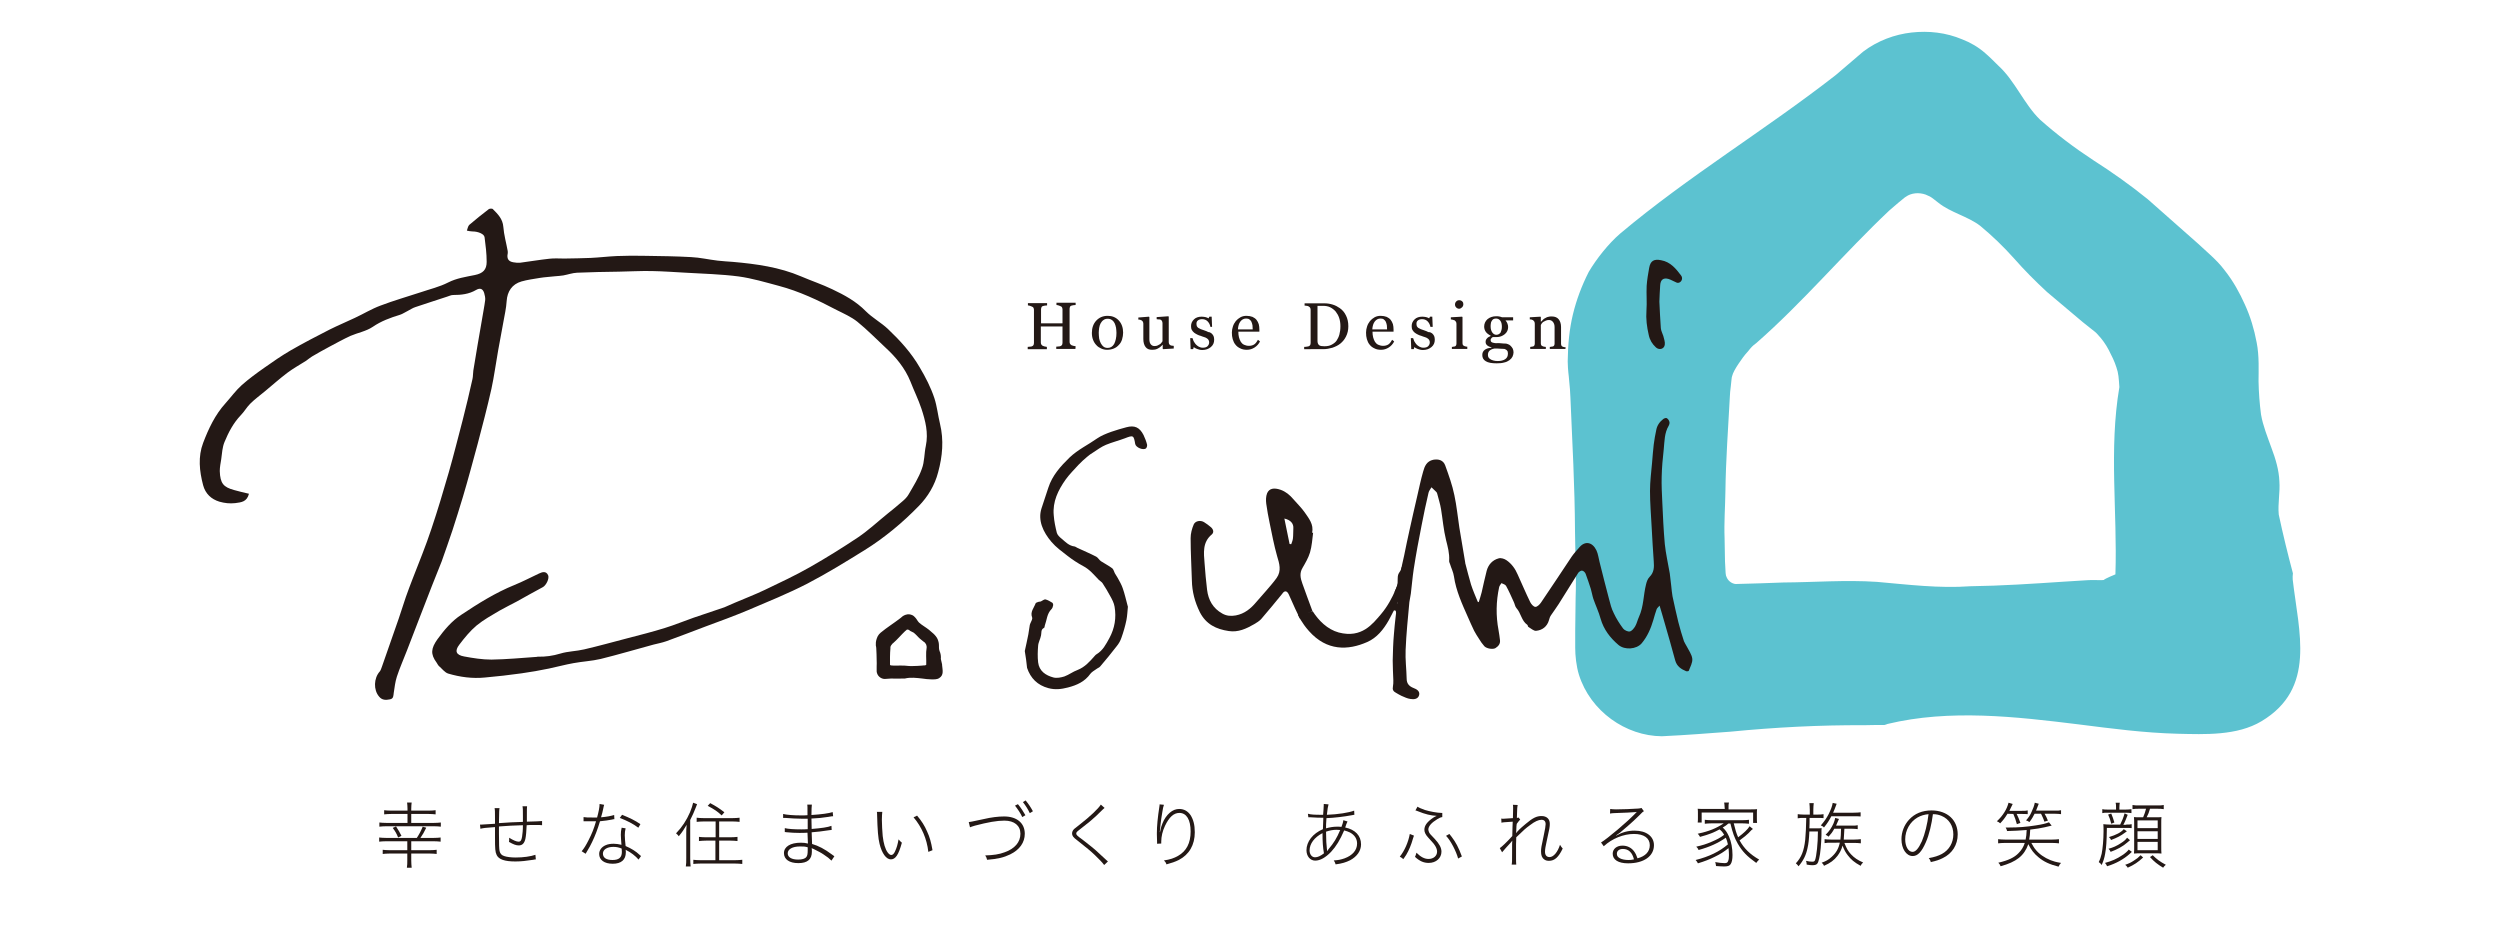 <?xml version="1.0" encoding="utf-8"?>
<!-- Generator: Adobe Illustrator 27.2.0, SVG Export Plug-In . SVG Version: 6.00 Build 0)  -->
<svg version="1.1" id="レイヤー_1" xmlns="http://www.w3.org/2000/svg" xmlns:xlink="http://www.w3.org/1999/xlink" x="0px"
	 y="0px" viewBox="0 0 1200 452.3" style="enable-background:new 0 0 1200 452.3;" xml:space="preserve">
<style type="text/css">
	.st0{fill:#5CC2D0;}
	.st1{fill:#231815;}
</style>
<g>
	<g>
		<path class="st0" d="M894.8,348.1c3.2-0.1,6.5-0.1,9.7-0.1c0.5-0.1,1-0.3,1.5-0.5c29.9-7.2,61.6-3.5,91.7,0.2
			c15.8,2,31.6,4.1,47.6,4.5c13.1,0.3,28.5,1,40.2-6c26.4-15.8,17.9-42.8,15-68c-0.1-1,0-2,0.1-3c-2.5-9.4-4.8-18.8-6.8-28.2
			c-0.5-5.3,0.7-10.7,0.3-16c-0.2-5.3-1.8-10.7-3.8-16c-1.9-5.3-4.1-10.7-5-16c-0.7-5.3-1.1-10.7-1.2-16c0-4.6,0.4-12.2-0.9-18.6
			c-1.2-6.4-3-12.4-5.6-18.1c-2.6-5.8-5.6-11.3-9.8-16.6c-1.9-2.6-4.8-5.5-7-7.5l-5.9-5.4l-24-21.2c-8.3-6.7-17-12.9-26.1-18.7
			c-9-5.9-17.5-12.3-25.5-19.4c-7.7-7.4-12.1-18.7-20-25.9c-2.2-2.1-3.2-3.3-6.4-6.1c-3.3-2.9-7.1-5.1-11-6.6
			c-7.8-3.3-16.1-4.2-24.3-3.3c-8.1,0.9-16.3,3.9-23.3,9.2L881.2,36c-33.7,26.3-70.8,48.6-103.5,76.1c-5.7,4.9-11.5,12.3-15.1,18.4
			c-3.4,6.7-5.9,13.4-7.6,20.4c-1.7,7.1-2.4,14.3-2.5,22.6c0.1,5,0.5,6.2,0.7,9.3c0.3,2.7,0.5,5.3,0.6,8c0.9,21.4,2.1,42.7,2.2,64.1
			c0.1,10.7,0.7,21.4,0.3,32l-0.2,16v8c0,3.7,0.5,8.8,1.8,13c5.5,17.5,22.5,29.4,39.8,29.5c12.7-0.6,21.9-1.4,33-2.2
			C852.1,349.1,873.5,348,894.8,348.1z M834,280.3c-1.9,0.3-4.3-1-5.2-3.2c-0.3-0.6-0.4-0.9-0.5-2l-0.3-5.6l-0.2-11.2
			c-0.3-7.5,0.3-15,0.4-22.5c0.2-15,1.3-30,2.1-44.9c0.1-1.9,0.2-3.7,0.5-5.6c0.2-1.6,0.4-4.5,0.6-4.7c0.4-1.7,1.7-3.9,3.1-6
			c1.4-2.1,2.9-4.2,4.5-5.9c1.6-2,2.2-2.7,4-4c22.5-19.7,42-43,63.8-63.6l4.3-3.7l2.2-1.8c0.8-0.7,1.5-1.2,1.6-1.2
			c1.1-0.8,2.6-1.4,4.4-1.6c1.7-0.2,3.6,0.1,5,0.6c0.7,0.3,1.4,0.6,2,0.9c0.7,0.3,2.8,2,4.1,3c5.8,4.7,14.1,6.5,20.1,11.1
			c5.8,4.8,11.2,10,16.2,15.6c5,5.7,10.3,11,15.8,16.1l17.2,14.5l4.4,3.5c1.3,1,2,1.5,3,2.7c1.9,2,3.7,4.5,5.1,7.2
			c1.4,2.7,2.8,5.5,3.7,8.4c1,2.8,1.1,5.2,1.4,9.4c-5.1,30-0.9,59.9-1.9,89.9c0,0-5,2-5.6,2.7c-0.1,0.2-6.3-0.1-7.9,0.1l-11.2,0.7
			c-15,1-30,2-44.9,2.2c-15,1.1-30-0.8-44.9-2.1c-15-1-30,0.2-44.9,0.3l-11.2,0.4L834,280.3z"/>
	</g>
	<g>
		<g>
			<path class="st1" d="M516.2,167.5H507v-1.1c0.2,0,0.6-0.1,1.1-0.1s0.8-0.1,1-0.2c0.3-0.1,0.5-0.3,0.7-0.6c0.1-0.3,0.2-0.6,0.2-1
				v-7.8h-10.4v7.7c0,0.4,0.1,0.7,0.2,0.9s0.4,0.5,0.7,0.7c0.2,0.1,0.5,0.2,0.9,0.3c0.5,0.1,0.8,0.1,1.1,0.2v1.1h-9.2v-1.1
				c0.2,0,0.6-0.1,1.1-0.1s0.8-0.1,1-0.2c0.3-0.1,0.5-0.3,0.7-0.6c0.1-0.3,0.2-0.6,0.2-1v-15.9c0-0.3-0.1-0.6-0.2-0.9
				c-0.1-0.3-0.4-0.5-0.7-0.6c-0.3-0.1-0.6-0.3-1-0.4c-0.4-0.1-0.7-0.2-1-0.2v-1.1h9.2v1.1c-0.3,0-0.6,0.1-1.1,0.1
				c-0.4,0.1-0.7,0.2-0.9,0.2c-0.4,0.1-0.6,0.3-0.7,0.6s-0.2,0.6-0.2,0.9v6.8H510v-6.7c0-0.3-0.1-0.6-0.2-0.9
				c-0.1-0.3-0.4-0.5-0.7-0.6c-0.3-0.1-0.6-0.3-1-0.4c-0.4-0.1-0.7-0.2-1-0.2v-1.1h9.2v1.1c-0.3,0-0.6,0.1-1.1,0.1
				c-0.4,0.1-0.7,0.2-0.9,0.2c-0.4,0.1-0.6,0.3-0.7,0.6c-0.1,0.3-0.2,0.6-0.2,0.9v15.9c0,0.4,0.1,0.7,0.2,0.9s0.4,0.5,0.7,0.7
				c0.2,0.1,0.5,0.2,0.9,0.3s0.8,0.1,1.1,0.2L516.2,167.5L516.2,167.5z"/>
			<path class="st1" d="M539.1,159.7c0,1.1-0.2,2.1-0.5,3.2c-0.3,1-0.8,1.9-1.5,2.6c-0.7,0.8-1.5,1.4-2.5,1.8s-2,0.6-3.2,0.6
				c-1,0-1.9-0.2-2.8-0.6c-0.9-0.4-1.7-0.9-2.3-1.6c-0.7-0.7-1.2-1.5-1.6-2.5c-0.4-1-0.6-2.1-0.6-3.4c0-2.4,0.7-4.4,2.1-5.9
				c1.4-1.5,3.2-2.3,5.5-2.3c2.1,0,3.9,0.7,5.3,2.2S539.1,157.3,539.1,159.7z M535.9,159.8c0-0.8-0.1-1.6-0.2-2.5
				c-0.2-0.9-0.4-1.6-0.7-2.2c-0.3-0.6-0.8-1.2-1.3-1.5c-0.5-0.4-1.2-0.6-2-0.6s-1.5,0.2-2,0.6c-0.6,0.4-1,0.9-1.4,1.6
				c-0.3,0.6-0.6,1.4-0.7,2.2c-0.1,0.8-0.2,1.6-0.2,2.3c0,1,0.1,1.9,0.2,2.8c0.2,0.8,0.4,1.6,0.8,2.3c0.4,0.7,0.8,1.2,1.3,1.6
				c0.5,0.4,1.2,0.6,2,0.6c1.3,0,2.3-0.6,3.1-1.9C535.5,163.7,535.9,162,535.9,159.8z"/>
			<path class="st1" d="M563.3,167.3l-5,0.3l-0.2-0.2v-1.9H558c-0.2,0.3-0.5,0.5-0.8,0.8s-0.7,0.6-1.1,0.8c-0.5,0.3-0.9,0.5-1.3,0.6
				c-0.4,0.1-1,0.2-1.8,0.2c-1.4,0-2.4-0.4-3.1-1.3s-1.1-2.2-1.1-3.9v-7.3c0-0.4-0.1-0.7-0.2-0.9c-0.1-0.3-0.3-0.5-0.6-0.7
				c-0.2-0.1-0.4-0.2-0.7-0.3s-0.6-0.1-0.9-0.1v-1l5.1-0.4l0.2,0.2v10.6c0,1.1,0.2,1.9,0.7,2.5s1.1,0.8,1.8,0.8
				c0.6,0,1.1-0.1,1.5-0.3s0.8-0.4,1.1-0.6c0.3-0.2,0.5-0.4,0.7-0.7c0.2-0.2,0.4-0.5,0.5-0.7v-8.7c0-0.3-0.1-0.6-0.2-0.9
				c-0.1-0.3-0.3-0.5-0.6-0.7c-0.2-0.1-0.5-0.2-0.8-0.2c-0.4,0-0.8,0-1.2-0.1v-1l5.6-0.4l0.2,0.2v12.2c0,0.4,0.1,0.7,0.2,0.9
				c0.1,0.2,0.3,0.5,0.6,0.6c0.2,0.1,0.4,0.2,0.7,0.2s0.5,0.1,0.9,0.1v1.3H563.3z"/>
			<path class="st1" d="M581.5,160c0.4,0.4,0.8,0.8,1,1.3s0.3,1.1,0.3,1.8c0,1.4-0.5,2.6-1.6,3.5s-2.4,1.4-4.1,1.4
				c-0.9,0-1.7-0.2-2.5-0.5s-1.3-0.6-1.6-0.9l-0.3,1h-1.2l-0.2-5.3h1.1c0.1,0.4,0.3,0.9,0.5,1.4c0.3,0.5,0.6,1,1,1.5
				s0.9,0.8,1.5,1.2c0.6,0.3,1.2,0.5,1.9,0.5c1,0,1.8-0.2,2.3-0.7s0.8-1.1,0.8-1.9c0-0.4-0.1-0.8-0.3-1.1s-0.4-0.6-0.8-0.8
				c-0.3-0.2-0.8-0.5-1.3-0.6s-1.1-0.4-1.7-0.6c-0.5-0.1-1-0.3-1.6-0.6s-1.1-0.6-1.5-0.9c-0.5-0.4-0.8-0.8-1.1-1.3s-0.4-1.1-0.4-1.9
				c0-1.3,0.5-2.3,1.4-3.2s2.2-1.3,3.7-1.3c0.6,0,1.2,0.1,1.8,0.2c0.6,0.2,1.1,0.3,1.5,0.6l0.4-0.8h1.1l0.2,4.9H581
				c-0.2-1.1-0.7-2-1.4-2.7s-1.6-1-2.6-1c-0.8,0-1.5,0.2-2,0.6c-0.5,0.4-0.7,0.9-0.7,1.6c0,0.5,0.1,0.9,0.2,1.2
				c0.2,0.3,0.4,0.6,0.7,0.8s0.7,0.4,1.2,0.6s1.1,0.4,1.7,0.6c0.7,0.2,1.3,0.5,1.9,0.8C580.6,159.4,581.1,159.7,581.5,160z"/>
			<path class="st1" d="M604.8,163.9c-0.6,1.2-1.5,2.2-2.6,2.9s-2.3,1.1-3.7,1.1c-1.2,0-2.3-0.2-3.2-0.7c-0.9-0.4-1.7-1-2.3-1.8
				c-0.6-0.7-1-1.6-1.3-2.6s-0.4-2-0.4-3.2c0-1,0.2-2,0.5-2.9c0.3-1,0.8-1.8,1.4-2.6c0.6-0.7,1.3-1.3,2.2-1.8s1.9-0.7,2.9-0.7
				c1.1,0,2.1,0.2,2.9,0.5c0.8,0.4,1.4,0.8,1.9,1.4c0.5,0.6,0.8,1.3,1.1,2.1c0.2,0.8,0.3,1.6,0.3,2.6v1h-10.1c0,1,0.1,1.9,0.3,2.7
				s0.5,1.5,0.9,2.2c0.4,0.6,0.9,1.1,1.6,1.4c0.7,0.3,1.4,0.5,2.3,0.5c0.9,0,1.7-0.2,2.4-0.6c0.7-0.4,1.3-1.2,1.9-2.3L604.8,163.9z
				 M601.3,158.1c0-0.6-0.1-1.2-0.1-1.9c-0.1-0.7-0.3-1.2-0.5-1.7s-0.6-0.9-1-1.2s-0.9-0.4-1.6-0.4c-1.1,0-2,0.5-2.7,1.4
				s-1.1,2.2-1.2,3.8L601.3,158.1L601.3,158.1z"/>
			<path class="st1" d="M647.2,156.6c0,1.9-0.4,3.5-1.1,4.9c-0.7,1.4-1.6,2.5-2.7,3.4c-1.1,0.9-2.4,1.5-3.8,2
				c-1.4,0.4-2.9,0.7-4.4,0.7H626v-1.1c0.3,0,0.7,0,1.2-0.1s0.8-0.1,1-0.2c0.3-0.1,0.5-0.3,0.7-0.6c0.1-0.3,0.2-0.6,0.2-1v-15.9
				c0-0.4-0.1-0.7-0.2-0.9c-0.1-0.3-0.4-0.5-0.7-0.7s-0.7-0.3-1-0.3c-0.4-0.1-0.7-0.1-1-0.1v-1.1h9.6c1.3,0,2.6,0.2,3.9,0.6
				c1.3,0.4,2.4,1,3.4,1.7c1.3,0.9,2.3,2.1,3,3.6C646.8,152.9,647.2,154.6,647.2,156.6z M643.4,156.6c0-1.5-0.2-2.8-0.6-4
				c-0.4-1.2-1-2.2-1.7-3.1c-0.7-0.8-1.6-1.5-2.6-2s-2.2-0.7-3.5-0.7c-0.4,0-0.9,0-1.4,0s-0.9,0-1.2,0v16.9c0,0.9,0.3,1.6,0.8,2
				s1.4,0.5,2.5,0.5c1.3,0,2.5-0.2,3.4-0.7c1-0.5,1.8-1.1,2.4-1.9c0.6-0.9,1.1-1.9,1.4-3C643.2,159.5,643.4,158.1,643.4,156.6z"/>
			<path class="st1" d="M669.2,163.9c-0.6,1.2-1.5,2.2-2.6,2.9s-2.3,1.1-3.7,1.1c-1.2,0-2.3-0.2-3.2-0.7c-0.9-0.4-1.7-1-2.3-1.8
				c-0.6-0.7-1-1.6-1.3-2.6s-0.4-2-0.4-3.2c0-1,0.2-2,0.5-2.9c0.3-1,0.8-1.8,1.4-2.6c0.6-0.7,1.3-1.3,2.2-1.8s1.9-0.7,2.9-0.7
				c1.1,0,2.1,0.2,2.9,0.5c0.8,0.4,1.4,0.8,1.9,1.4c0.5,0.6,0.8,1.3,1.1,2.1c0.2,0.8,0.3,1.6,0.3,2.6v1h-10.1c0,1,0.1,1.9,0.3,2.7
				s0.5,1.5,0.9,2.2c0.4,0.6,0.9,1.1,1.6,1.4c0.7,0.3,1.4,0.5,2.3,0.5c0.9,0,1.7-0.2,2.4-0.6c0.7-0.4,1.3-1.2,1.9-2.3L669.2,163.9z
				 M665.8,158.1c0-0.6-0.1-1.2-0.1-1.9c-0.1-0.7-0.3-1.2-0.5-1.7s-0.6-0.9-1-1.2s-0.9-0.4-1.6-0.4c-1.1,0-2,0.5-2.7,1.4
				s-1.1,2.2-1.2,3.8L665.8,158.1L665.8,158.1z"/>
			<path class="st1" d="M687.4,160c0.4,0.4,0.8,0.8,1,1.3s0.3,1.1,0.3,1.8c0,1.4-0.5,2.6-1.6,3.5s-2.4,1.4-4.1,1.4
				c-0.9,0-1.7-0.2-2.5-0.5s-1.3-0.6-1.6-0.9l-0.3,1h-1.2l-0.2-5.3h1.1c0.1,0.4,0.3,0.9,0.5,1.4c0.3,0.5,0.6,1,1,1.5
				s0.9,0.8,1.5,1.2c0.6,0.3,1.2,0.5,1.9,0.5c1,0,1.8-0.2,2.3-0.7s0.8-1.1,0.8-1.9c0-0.4-0.1-0.8-0.3-1.1s-0.4-0.6-0.8-0.8
				c-0.3-0.2-0.8-0.5-1.3-0.6s-1.1-0.4-1.7-0.6c-0.5-0.1-1-0.3-1.6-0.6s-1.1-0.6-1.5-0.9c-0.5-0.4-0.8-0.8-1.1-1.3s-0.4-1.1-0.4-1.9
				c0-1.3,0.5-2.3,1.4-3.2s2.2-1.3,3.7-1.3c0.6,0,1.2,0.1,1.8,0.2c0.6,0.2,1.1,0.3,1.5,0.6l0.4-0.8h1.1l0.2,4.9h-1.1
				c-0.2-1.1-0.7-2-1.4-2.7s-1.6-1-2.6-1c-0.8,0-1.5,0.2-2,0.6c-0.5,0.4-0.7,0.9-0.7,1.6c0,0.5,0.1,0.9,0.2,1.2
				c0.2,0.3,0.4,0.6,0.7,0.8s0.7,0.4,1.2,0.6c0.5,0.2,1.1,0.4,1.7,0.6c0.7,0.2,1.3,0.5,1.9,0.8C686.5,159.4,687,159.7,687.4,160z"/>
			<path class="st1" d="M704.3,167.5h-7.4v-1c0.2,0,0.5,0,0.7-0.1c0.3,0,0.5-0.1,0.7-0.1c0.3-0.1,0.5-0.3,0.6-0.5s0.2-0.5,0.2-0.9
				v-9.5c0-0.3-0.1-0.6-0.2-0.9c-0.2-0.3-0.4-0.5-0.6-0.7c-0.2-0.1-0.5-0.2-0.9-0.3s-0.7-0.1-1-0.2v-1l5.4-0.3l0.2,0.2v12.5
				c0,0.4,0.1,0.7,0.2,0.9c0.1,0.2,0.4,0.4,0.7,0.5c0.2,0.1,0.4,0.2,0.7,0.2c0.2,0.1,0.5,0.1,0.7,0.1L704.3,167.5L704.3,167.5z
				 M702.4,146c0,0.6-0.2,1.1-0.6,1.5c-0.4,0.4-0.9,0.7-1.4,0.7s-1-0.2-1.4-0.6c-0.4-0.4-0.6-0.9-0.6-1.4c0-0.6,0.2-1.1,0.6-1.5
				c0.4-0.4,0.8-0.6,1.4-0.6c0.6,0,1.1,0.2,1.5,0.6S702.4,145.5,702.4,146z"/>
			<path class="st1" d="M725.1,166c0.4,0.4,0.7,0.8,1,1.3c0.2,0.5,0.4,1.1,0.4,1.8s-0.2,1.4-0.5,2.1c-0.3,0.6-0.8,1.2-1.5,1.7
				s-1.5,0.9-2.5,1.1c-1,0.3-2.2,0.4-3.6,0.4c-2.3,0-4.1-0.3-5.2-1c-1.2-0.7-1.7-1.7-1.7-3c0-1.1,0.4-1.9,1.2-2.5s1.9-0.9,3.2-1
				v-0.2c-0.3-0.1-0.6-0.2-1-0.3c-0.3-0.1-0.6-0.3-0.9-0.5c-0.3-0.2-0.5-0.5-0.7-0.8s-0.2-0.7-0.2-1.1c0-0.5,0.2-1.1,0.6-1.5
				c0.4-0.5,1-0.9,1.8-1.2v-0.2c-1-0.5-1.8-1.1-2.3-1.8s-0.8-1.6-0.8-2.5c0-1.4,0.5-2.6,1.6-3.6c1.1-0.9,2.5-1.4,4.2-1.4
				c0.5,0,0.9,0,1.4,0.1s0.9,0.2,1.4,0.4h5.3v1.5h-3.6v0.1c0.4,0.4,0.7,0.9,0.9,1.5c0.2,0.5,0.3,1.1,0.3,1.6c0,1.3-0.5,2.5-1.6,3.4
				s-2.4,1.4-3.8,1.4h-1.9c-0.2,0.1-0.5,0.2-0.7,0.5s-0.4,0.5-0.4,0.9s0.1,0.7,0.3,0.9s0.5,0.3,0.8,0.4c0.3,0.1,0.6,0.1,1,0.2
				s0.8,0,1.2,0c0.5,0,1.1,0,1.9,0.1c0.8,0.1,1.4,0.1,1.7,0.1c0.5,0,1,0.1,1.4,0.3C724.2,165.3,724.7,165.6,725.1,166z M723.8,169.7
				c0-0.6-0.1-1.1-0.4-1.4c-0.3-0.4-0.7-0.6-1.2-0.8c-0.3,0-0.9-0.1-1.8-0.1c-0.9-0.1-1.9-0.1-3.1-0.1c-1.1,0.2-1.9,0.6-2.4,1.1
				s-0.7,1.2-0.7,2c0,0.4,0.1,0.7,0.2,1s0.4,0.6,0.8,0.9c0.4,0.3,0.8,0.5,1.5,0.7c0.6,0.2,1.4,0.3,2.2,0.3c1.5,0,2.7-0.3,3.6-0.9
				C723.4,171.8,723.8,170.9,723.8,169.7z M720.9,156.9c0-1.2-0.2-2.2-0.7-2.9s-1.2-1.1-2.1-1.1c-0.5,0-0.9,0.1-1.3,0.3
				c-0.3,0.2-0.6,0.5-0.8,0.9c-0.2,0.3-0.4,0.8-0.4,1.2c-0.1,0.5-0.1,1-0.1,1.5c0,1.1,0.3,2.1,0.8,2.8s1.2,1.1,1.9,1.1
				c0.9,0,1.6-0.4,2.1-1.1C720.6,158.9,720.9,158,720.9,156.9z"/>
			<path class="st1" d="M751.4,167.5h-7.5v-1c0.2,0,0.5,0,0.8-0.1c0.3,0,0.5-0.1,0.7-0.1c0.3-0.1,0.5-0.3,0.6-0.5s0.2-0.5,0.2-0.9
				V157c0-1.1-0.3-1.9-0.8-2.5s-1.1-0.9-1.9-0.9c-0.6,0-1.1,0.1-1.5,0.3c-0.5,0.2-0.9,0.4-1.2,0.6c-0.3,0.2-0.6,0.5-0.8,0.8
				s-0.3,0.5-0.4,0.7v8.8c0,0.4,0.1,0.6,0.2,0.9c0.1,0.2,0.4,0.4,0.7,0.5c0.2,0.1,0.5,0.2,0.7,0.2c0.3,0.1,0.5,0.1,0.8,0.1v1h-7.5
				v-1c0.2,0,0.5,0,0.7-0.1c0.3,0,0.5-0.1,0.7-0.1c0.3-0.1,0.5-0.3,0.6-0.5s0.2-0.5,0.2-0.9v-9.5c0-0.4-0.1-0.7-0.2-1
				c-0.2-0.3-0.4-0.5-0.6-0.7c-0.2-0.1-0.4-0.2-0.7-0.3s-0.6-0.1-0.9-0.1v-1l5.1-0.3l0.2,0.2v2.2h0.1c0.2-0.2,0.6-0.5,0.9-0.9
				s0.7-0.6,1.1-0.8c0.4-0.2,0.8-0.5,1.4-0.6c0.5-0.2,1.1-0.2,1.8-0.2c1.5,0,2.6,0.5,3.3,1.4s1.1,2.1,1.1,3.7v8
				c0,0.4,0.1,0.7,0.2,0.9c0.1,0.2,0.3,0.4,0.6,0.5c0.2,0.1,0.5,0.2,0.6,0.2c0.2,0,0.4,0.1,0.8,0.1L751.4,167.5L751.4,167.5z"/>
		</g>
		<g id="QsCXxe_16_">
			<g>
				<path class="st1" d="M709.8,289c0.5-1.6,1-3.1,1.4-4.7c0.8-3.4,1.5-6.9,2.4-10.3c0.8-3,2.8-5.2,5.8-6c1.1-0.3,2.7,0.2,3.7,0.9
					c2.5,1.7,4.2,4.1,5.4,6.9c2,4.4,3.9,8.9,6,13.2c0.5,1,1.6,2.3,2.5,2.3s2.1-1.2,2.7-2.1c5-7.3,9.8-14.7,14.7-22
					c1.1-1.6,2.5-3.1,3.8-4.6c2.7-3.1,6.2-2.4,8.1,1.6c0.8,1.7,1,3.7,1.5,5.6c1.5,5.9,2.9,11.7,4.5,17.6c0.6,2.3,1.2,4.8,2.3,6.9
					c1.2,2.6,2.8,5.1,4.5,7.4c0.6,0.8,2.3,1.6,3.2,1.4c1-0.2,2-1.5,2.6-2.5c0.8-1.4,1.1-3,1.8-4.5c2.3-5,2.1-10.5,3.4-15.6
					c0.3-1.3,0.8-2.7,1.7-3.6c2.2-2.2,2.2-4.7,2-7.4c-0.4-5.5-0.7-10.9-1-16.4c-0.3-5.8-0.8-11.6-0.8-17.4c0-4.6,0.6-9.1,1-13.7
					c0.2-2.9,0.5-5.8,0.8-8.7c0.3-2.3,0.7-4.6,1.2-6.9c0.4-2.2,1.6-3.9,3.4-5.3c0.4-0.3,1.3-0.6,1.6-0.4c0.6,0.3,1.1,1,1.3,1.7
					c0.2,0.6,0,1.3-0.3,1.9c-2.1,3.5-2,7.4-2.4,11.3c-0.5,4.4-0.9,8.8-1,13.3c-0.1,4,0.1,8.1,0.3,12.1c0.3,6.7,0.6,13.4,1.2,20.1
					c0.5,4.8,1.6,9.5,2.4,14.2c0.3,2,0.4,4,0.7,6c0.2,1.7,0.3,3.3,0.6,4.9c0.9,4.2,1.8,8.3,2.8,12.4c0.8,3.1,1.7,6.2,2.7,9.2
					c0.3,0.8,0.9,1.6,1.3,2.4c1,2,2.5,4,2.7,6c0.2,1.9-1,3.9-1.7,5.8c-0.1,0.2-0.9,0.3-1.2,0.2c-2.4-1-4.5-2.3-5.3-5.2
					c-1.6-6.1-3.4-12.1-5.1-18.1c-0.7-2.6-1.5-5.1-2.4-8.2c-0.7,0.8-1.2,1.2-1.4,1.7c-0.6,1.7-1.1,3.4-1.6,5.2
					c-1.2,4.1-2.9,8-5.6,11.2c-2.5,2.9-8.1,3.3-11.1,0.8c-4-3.4-7.1-7.4-8.6-12.6c-0.9-3.3-2.4-6.4-3.5-9.6
					c-0.5-1.5-0.7-3.1-1.2-4.7c-0.8-2.5-1.6-4.9-2.5-7.3c-0.3-0.7-1-1.4-1.7-1.5c-0.5-0.1-1.4,0.5-1.8,1c-3.2,5-6.2,10-9.4,15
					c-1.2,1.9-2.5,3.6-3.7,5.4c-0.5,0.7-0.8,1.6-1,2.4c-0.9,3.1-3.2,4.8-6.2,5.1c-1.1,0.1-2.5-1.2-3.7-1.9c-0.3-0.2-0.2-0.8-0.5-1
					c-2.8-1.9-3-5.6-5.2-8c-0.7-0.8-0.8-2-1.3-3c-1.2-2.6-2.3-5.2-3.7-7.7c-0.4-0.7-1.5-0.9-2.2-1.3c-0.4,0.6-0.9,1.2-1.1,1.9
					c-1.5,6.9-1.6,13.8-0.3,20.7c0.3,1.6,0.5,3.2,0.7,4.8c0.2,1.8-0.8,2.9-2.2,3.8c-1.2,0.7-4.1,0.3-5.3-0.9c-1-1.1-1.8-2.3-2.6-3.6
					c-0.8-1.2-1.6-2.5-2.3-3.8c-1.1-2.2-2-4.4-3-6.6c-2.8-6.3-5.7-12.6-6.7-19.5c-0.3-2.1-1.3-4-1.9-6c-0.2-0.5-0.5-1.1-0.4-1.7
					c0.2-3.4-0.7-6.6-1.5-9.8c-1.2-4.9-1.6-9.9-2.4-14.8c-0.4-2.5-1.2-4.9-1.8-7.3c-0.1-0.3-0.2-0.7-0.4-0.9
					c-0.8-0.8-1.6-1.5-2.4-2.3c-0.5,0.9-1.2,1.7-1.4,2.6c-1.2,5.1-2.3,10.3-3.3,15.5c-1.4,7-2.7,14-3.8,21.1
					c-0.6,3.9-0.9,7.9-1.4,11.9c-0.2,1.3-0.5,2.6-0.7,4c-0.7,7.7-1.5,15.3-1.8,23c-0.2,4.6,0.4,9.2,0.5,13.8c0,2.3,1.2,3.6,3.2,4.4
					c1.6,0.6,3.2,1.5,2.8,3.4c-0.5,2-2.5,2.2-4.2,1.9c-1.5-0.2-2.9-0.9-4.3-1.5c-0.9-0.4-1.8-1-2.7-1.5c-1.2-0.6-1.7-1.5-1.4-2.9
					c0.2-1,0.2-2,0.2-3c-0.1-3.2-0.3-6.3-0.3-9.5c0.1-4.3,0.2-8.6,0.6-12.9c0.4-5.3,1.1-10.5,1.7-15.8c0.5-4.2,0.8-8.5,1.4-12.7
					c0.4-3.1,1.1-6.1,1.8-9.1c0.8-4.1,1.7-8.2,2.6-12.3c1.2-5.4,2.4-10.8,3.7-16.3c0.9-3.9,1.7-7.8,2.8-11.6c0.7-2.6,1.7-5,4.8-5.7
					c2.6-0.5,4.9,0.2,5.8,2.7c1.7,4.7,3.4,9.4,4.4,14.3c1.1,5.1,1.6,10.4,2.4,15.6c0.9,5.6,1.9,11.1,2.8,16.7c0,0.2,0,0.4,0.1,0.6
					c0.9,3.3,1.7,6.7,2.7,10c0.9,2.8,2.1,5.5,3.2,8.2C709.4,289,709.6,289,709.8,289z"/>
				<path class="st1" d="M618.6,285.3c1.1,2.3,2,4.6,3.1,6.9c0.8,1.6,1.5,3.2,2.3,4.8c1.8-1.6,3.8-2.8,6-3.6
					c-1.7-4.5-3.3-9-4.9-13.4c-0.9-2.5-1.4-4.9,0.1-7.4c1.4-2.4,2.8-4.8,3.6-7.4c0.9-3.1,1.1-6.3,1.5-9.5c-0.2,0-0.3,0-0.5,0
					c0.9-4-1.6-6.9-3.5-9.7c-1.6-2.3-3.7-4.3-5.5-6.4c-1.7-2-3.6-3.6-6.1-4.5c-3.2-1.1-5.5-0.7-6.5,1.7c-0.6,1.5-0.6,3.4-0.4,5
					c0.4,3.1,1,6.1,1.6,9.1c1.1,5.3,2.1,10.7,3.6,16c1.1,3.6,2.2,7.1-0.2,10.5c-1.5,2.1-3.2,4-4.9,6c-1.6,1.9-3.3,3.7-4.9,5.6
					c-2.6,3.1-5.6,5.6-9.8,6.4c-2.3,0.4-4.4,0.3-6.5-0.9c-4.5-2.5-6.7-6.5-7.3-11.4c-0.5-4.2-0.9-8.4-1.2-12.7
					c-0.4-5-1.1-10.1,3.5-13.9c1.1-1,0.7-2.4-0.4-3.4c-1.1-0.9-2.2-1.8-3.4-2.5c-1.7-1-4.1-0.6-4.9,1.1c-0.9,2.1-1.5,4.4-1.5,6.6
					c0,6.8,0.4,13.5,0.6,20.3c0.1,5.4,1.4,10.3,3.8,15.2c3,5.9,7.9,8.2,13.9,9.1c4.5,0.7,8.4-1.1,12.2-3.3c1.2-0.7,2.5-1.5,3.4-2.5
					c3.4-3.9,6.7-8,10-12C616.5,283.4,617.7,283.4,618.6,285.3z M620.8,253.7c-0.1,1.6,0,3.2-0.2,4.8c-0.1,0.9-0.5,1.8-0.8,2.7
					c-0.3,0-0.5,0-0.8-0.1c-0.8-4-1.6-8-2.5-12.2C619.6,249.6,621,251.4,620.8,253.7z"/>
				<path class="st1" d="M796.5,144.8c0.2,4.3,0.4,8.5,0.7,12.7c0.1,1.3,0.8,2.5,1.2,3.8c0.3,1.3,0.9,2.8,0.7,4.1
					c-0.2,2.1-2.6,2.8-4.2,1.4c-1.8-1.6-3-3.6-3.5-6c-0.9-3.9-1.4-7.7-1.1-11.7c0.3-4-0.1-8,0.1-11.9c0.2-2.9,0.7-5.8,1.2-8.6
					c0.6-3.4,2.3-4.4,5.7-3.7c4.5,0.8,7.1,4,9.6,7.3c1,1.3,0.4,3-1,3.5c-0.4,0.1-0.9,0.1-1.2-0.1c-1.3-0.5-2.5-1.3-3.8-1.7
					c-2.4-0.7-3.8,0.3-4,2.9C796.7,139.5,796.6,142.2,796.5,144.8z"/>
			</g>
		</g>
		<g id="jIrVkQ_16_">
			<g>
				<path class="st1" d="M119.5,237c-1,3.9-3.6,4.1-6.6,4.5c-2.7,0.3-5.1,0-7.6-0.7c-3.9-1.2-6.7-3.8-7.8-7.9
					c-1.8-6.8-2.5-13.7,0-20.3c2.6-6.8,5.7-13.5,10.8-19.1c2.6-2.9,4.9-6.1,7.8-8.7c3.4-3,7.1-5.7,10.8-8.3
					c4.1-2.9,8.3-5.8,12.6-8.3c6.1-3.5,12.4-6.8,18.7-10c4-2,8.1-3.7,12.1-5.6c4.1-1.9,8-4.3,12.3-5.9c6.3-2.4,12.9-4.3,19.3-6.4
					c4.4-1.5,9.1-2.6,13.2-4.7c4.1-2.1,8.5-2.7,12.9-3.6c3.8-0.8,5.6-2.5,5.6-6.3c0-4-0.5-7.9-1-11.8c-0.2-1.6-3.1-2.8-5.7-2.8
					c-0.9,0-1.8-0.2-2.8-0.4c0.4-1,0.5-2.2,1.2-2.8c3-2.6,6.2-5.1,9.3-7.5c0.4-0.3,1.7-0.4,2,0c2.4,2.4,4.7,4.7,5,8.5
					c0.3,3.9,1.4,7.7,2.1,11.6c0.1,0.4,0,0.8,0,1.2c-0.5,2.4,0.3,3.8,2.7,4.2c1.1,0.2,2.2,0.3,3.3,0.2c4.6-0.6,9.3-1.4,13.9-1.9
					c2.4-0.3,4.9-0.1,7.3-0.1c4.2-0.1,8.4-0.1,12.6-0.3c4.2-0.2,8.3-0.7,12.5-0.9c4.6-0.2,9.3-0.2,13.9-0.1
					c7.3,0.1,14.5,0.2,21.8,0.6c4.3,0.2,8.5,1.2,12.8,1.7c2.4,0.3,4.9,0.4,7.3,0.6c11.2,1,22.3,2.5,32.8,7c4.9,2.1,10,3.8,14.8,6.1
					c5.9,2.8,11.5,5.8,16.2,10.6c3.2,3.2,7.3,5.4,10.6,8.5c5.8,5.5,11.2,11.4,15.3,18.5c2.8,4.7,5.3,9.6,7,14.7
					c1.3,4,1.7,8.2,2.7,12.3c1.9,7.9,1.2,15.6-0.9,23.3c-1.6,6.2-4.9,11.7-9.3,16.2c-3.9,4-8.1,7.9-12.4,11.4
					c-4.3,3.5-8.8,6.8-13.5,9.7c-9,5.6-18.1,11.2-27.5,16.1c-9.3,4.8-19,8.7-28.6,12.8c-6.7,2.8-13.5,5.3-20.3,7.8
					c-6.3,2.4-12.6,4.8-18.9,7.1c-2,0.7-4.1,1.1-6.1,1.6c-8.5,2.3-16.9,4.8-25.4,6.9c-4.2,1-8.7,1.2-13,2c-4,0.7-7.9,1.8-11.8,2.6
					c-4.4,0.9-8.8,1.7-13.2,2.3c-5.8,0.8-11.7,1.5-17.5,2c-6,0.6-12-0.2-17.7-1.9c-1.6-0.5-2.9-2.3-4.3-3.5
					c-0.5-0.4-0.8-1.1-1.2-1.7c-3.1-4.2-2.7-6.9,0.4-11.3c3.3-4.5,6.8-8.7,11.4-11.7c8.1-5.4,16.4-10.6,25.5-14.3
					c4-1.6,7.9-3.7,11.8-5.5c1.5-0.7,3.4-1.4,4.4,0.8c0.7,1.6-1,4.9-2.5,5.7c-4.2,2.2-8.3,4.6-12.5,6.9c-2.8,1.5-5.7,2.9-8.5,4.5
					c-3.7,2.2-7.5,4.3-10.8,7c-3.1,2.6-5.8,5.9-8.3,9.2c-2.4,3.1-1.6,5,2.3,5.7c4.3,0.8,8.7,1.5,13.1,1.5c7.2-0.1,14.5-0.8,21.7-1.3
					c0.2,0,0.3-0.1,0.5-0.1c3.7,0.1,7.3-0.4,10.9-1.5s7.6-1.1,11.4-2c6.9-1.6,13.7-3.5,20.6-5.3c6.1-1.6,12.2-3.1,18.2-5
					c4.6-1.4,9.1-3.3,13.7-4.9c4.9-1.7,9.9-3.3,14.8-5c1.6-0.6,3.2-1.5,4.8-2.1c4.9-2.1,9.9-4,14.7-6.3c7.3-3.5,14.6-6.9,21.6-10.9
					c7.9-4.5,15.6-9.3,23.1-14.3c5-3.4,9.5-7.6,14.2-11.4c2.4-1.9,4.7-3.8,7-5.8c1.2-1,2.4-2.2,3.1-3.5c2.3-4,4.8-7.9,6.3-12.2
					c1.3-3.4,1.1-7.3,1.9-11c1.3-6.2-0.2-12-2.1-17.8c-1.5-4.5-3.6-8.7-5.3-13.1c-2.6-6.4-6.9-11.6-11.9-16.2
					c-4.5-4.2-8.8-8.6-13.6-12.5c-2.9-2.3-6.5-3.9-9.9-5.6c-8.9-4.7-18-9-27.8-11.6c-6.4-1.7-12.7-3.6-19.2-4.5
					c-8.4-1.1-17-1.3-25.4-1.8c-5.5-0.3-10.9-0.7-16.4-0.8c-5.3-0.1-10.5,0.2-15.8,0.3c-6.7,0.1-13.4,0.2-20,0.5
					c-2.2,0.1-4.4,0.9-6.6,1.3c-1.3,0.2-2.6,0.3-3.9,0.4c-2.5,0.3-5,0.4-7.4,0.8c-3,0.5-6,0.9-8.8,1.7c-4.5,1.3-6.8,4.8-7.1,9.4
					c-0.2,3.4-1,6.8-1.6,10.2c-0.8,4.5-1.7,9.1-2.5,13.6c-1.1,6.1-1.9,12.3-3.2,18.3c-2,8.9-4.3,17.7-6.6,26.4
					c-2.3,8.5-4.6,17.1-7.1,25.5c-1.6,5.4-3.3,10.7-5,16c-1.7,5-3.4,10-5.2,15c-1.5,4-3.2,7.8-4.7,11.8c-4,10.2-7.9,20.5-11.9,30.8
					c-1.6,4.2-3.5,8.4-4.9,12.7c-0.8,2.5-1.1,5.2-1.5,7.8c-0.2,1.3,0,2.8-1.9,3.1c-1.9,0.4-3.7,0.4-5.1-1.3
					c-2.8-3.2-2.6-8.9,0.3-12.1c0.5-0.6,0.7-1.5,1-2.2c2.7-7.7,5.4-15.5,8.1-23.2c1.2-3.4,2.2-6.9,3.4-10.3c1-2.9,2.1-5.7,3.2-8.6
					c3.1-8,6.4-16,9.1-24.2c3-8.9,5.7-18,8.3-27c2.4-8.4,4.5-16.8,6.7-25.2c1.7-6.5,3.2-13.1,4.7-19.7c0.3-1.3,0.2-2.7,0.4-4
					c1.3-8.1,2.7-16.1,4.1-24.2c0.5-3.2,1.2-6.5,1.6-9.7c0.1-1.1-0.2-2.3-0.5-3.4c-0.7-2.1-2-2.5-3.9-1.4c-3.4,2-7.1,2.4-11,2.4
					c-1,0-1.9,0.5-2.9,0.8c-5.1,1.7-10.2,3.3-15.2,5c-1.3,0.4-2.4,1.2-3.6,1.8c-1.3,0.6-2.5,1.5-3.8,1.9c-4.6,1.4-9,3-13.1,5.8
					c-3.1,2.1-7.1,2.8-10.6,4.3c-3.5,1.6-6.9,3.5-10.3,5.3c-2.8,1.5-5.5,3-8.2,4.6c-1,0.6-1.9,1.4-2.9,2.1c-3,1.9-6.1,3.6-8.9,5.7
					c-3.7,2.8-7.2,5.9-10.8,8.9c-2.4,2-4.9,3.8-7.1,6c-1.7,1.7-2.9,3.9-4.6,5.6c-3.5,3.7-5.8,8.1-7.7,12.7c-1.1,2.6-1.2,5.5-1.6,8.3
					c-0.3,1.9-0.7,3.8-0.7,5.7c0.2,6,1.8,7.7,6.8,9.1C114.4,235.8,116.9,236.4,119.5,237z"/>
			</g>
		</g>
		<path class="st1" d="M491.9,312.5c0.6-2.8,1.2-5.4,1.7-8c0.3-1.5,0.4-3,0.7-4.5c0.2-0.8,0.7-1.6,1-2.4c0.1-0.4,0.3-0.9,0.1-1.3
			c-1-2.6,0.9-4.5,1.7-6.7c0.1-0.3,0.8-0.5,1.3-0.7c0.4-0.1,0.8-0.1,1.2-0.2c0.7-0.3,1.6-1.1,2.2-1c1.2,0.3,2.3,1,3.3,1.6
			c0.3,0.2,0.5,0.9,0.4,1.3c-0.1,0.7-0.4,1.4-0.8,1.8c-2.2,2.2-2.2,5.2-3.2,7.9c-0.1,0.4-0.1,1-0.4,1.1c-1.6,0.8-1.1,2.3-1.4,3.6
			c-0.3,1.7-1.3,3.3-1.4,5c-0.2,2.6-0.3,5.3,0,7.9c0.5,4.2,3.6,6.3,7.4,7.3c1.6,0.4,3.6,0,5.2-0.5c2.2-0.8,4.1-2.3,6.3-3.1
			c3.6-1.4,5.9-4.1,8.3-6.8c0.3-0.3,0.5-0.6,0.9-0.8c3-1.8,4.5-4.8,6.1-7.7c2.6-4.8,3.4-9.8,2.5-15.1c-0.3-1.8-1.2-3.5-2.1-5.1
			c-1.1-2.1-2.4-4.2-3.7-6.2c-0.4-0.6-1.2-1-1.8-1.6c-2.3-2.4-4.4-5-7.5-6.6c-2.6-1.4-5.2-3.1-7.5-4.9c-2.7-2.1-5.5-4.1-7.7-6.7
			c-4-4.7-6.6-10.3-4.8-16c1.1-3.4,2.2-6.7,3.3-10c1.9-5.9,5.9-10.3,10.2-14.5c4-3.8,8.9-6.1,13.3-9.2c3.5-2.4,9.8-4.2,13.9-5.3
			c4-1.1,6.4,0,8.3,3.7c0.7,1.5,1.3,3,1.7,4.6c0.1,0.5-0.1,1.4-0.5,1.8c-1.3,1.1-4.9-0.4-5.2-2.1c-0.7-4.2-0.9-4.3-5-2.7
			c-2.9,1.1-6.1,1.9-9,3.1c-2.2,0.9-4.2,2.4-6.2,3.7c-1,0.6-2,1.3-2.9,2.1c-1.4,1.2-2.8,2.4-4.1,3.8c-2.1,2.3-4.4,4.6-6.2,7.1
			c-3.6,5.1-6.3,10.6-5.7,17.1c0.2,2.9,0.8,5.7,1.5,8.5c0.3,1,1.3,2,2.2,2.7c1.9,1.6,3.6,3.5,6.3,3.8c0.5,0.1,0.9,0.5,1.4,0.7
			c3,1.4,6.1,2.7,9,4.2c0.9,0.5,1.4,1.6,2.3,2.2c1.8,1.2,3.7,2.1,5.4,3.4c0.6,0.5,0.8,1.5,1.2,2.3s1,1.5,1.4,2.3
			c0.9,1.6,1.8,3.2,2.4,4.9c1,2.8,1.6,5.7,2.4,8.6c0,0.1,0.1,0.2,0.1,0.3c-0.2,2.1-0.3,4.3-0.7,6.4c-0.6,2.9-1.4,5.7-2.4,8.5
			c-0.5,1.5-1.3,2.9-2.3,4.1c-2.5,3.3-5.2,6.5-7.9,9.7c-0.5,0.6-1.3,0.8-1.9,1.3c-1,0.7-2.1,1.3-2.8,2.2c-2.7,3.8-6.5,5.5-10.8,6.6
			c-3.1,0.8-6.1,1.2-9.4,0.3c-5.2-1.4-8.5-4.7-10.2-9.7C492.7,318,492.4,315.2,491.9,312.5z"/>
		<path class="st1" d="M630.1,293.4c2.8,4.4,7,8.7,12.5,10.2c11.1,2.9,16.3-4.2,20.2-8.7c6.5-7.6,9.1-17.6,9.1-17.6s4.2,3.2,0.6,8.9
			s-6.8,17.9-16.3,22c-9.1,4-19.3,4.4-27.9-5.3c-3.5-3.9-5.3-7.8-5.3-7.8L630.1,293.4z"/>
		<path class="st1" d="M672.6,272.9c-0.5,2-1.7,1.9-1.7,4.7c0.1,3.7-0.5,4.1-1.3,6s1.2,0.2,2.8-1.2C674,281,673.7,268.6,672.6,272.9
			z"/>
		<path class="st1" d="M668.8,293.6c0.6-1.3,1.4-0.4,1.3,0.5s1.9-1.4,1.9-1.4l-0.5-3l-2.2,0.2L668.8,293.6z"/>
		<path class="st1" d="M433.3,325.7c0.3,0,0.6,0,0.9,0h0.1c2.8-0.7,5.7-0.3,8.4,0c1.5,0.2,2.9,0.4,4.4,0.4c1.2,0,2.6,0.1,3.7-0.6
			c2.4-1.5,1.6-3.9,1.4-6.3c0-0.1,0-0.2,0-0.3c-0.2-0.9-0.4-1.7-0.6-2.6c0-0.5,0.1-1,0-1.5c0-0.5-0.2-1-0.3-1.5
			c-0.2-0.5-0.4-1-0.5-1.5s-0.1-1-0.1-1.5c0-0.4,0-1.1-0.1-1.7s-0.3-1.1-0.5-1.7c-0.2-0.5-0.5-1-0.9-1.5c-0.2-0.2-0.4-0.5-0.6-0.7
			l-0.5-0.5l-2.2-1.9c-0.8-0.6-1.6-1.2-2.4-1.7s-1.6-1.1-2.4-1.8c-0.7-0.7-1.1-1.7-1.8-2.4c-0.2-0.2-0.3-0.3-0.6-0.6
			c-0.3-0.3-0.7-0.5-1-0.6c-0.7-0.3-1.5-0.4-2.2-0.3s-1.5,0.4-2.1,0.8l-1.2,1c-3.1,2.4-6.5,4.5-9.5,7c-0.5,0.4-1.1,1.1-1.4,1.7
			s-0.5,1.2-0.7,1.9c-0.2,0.6-0.2,1.3-0.2,2.1c0,0.5,0,0.6,0.1,0.9c0,0.2,0.1,0.5,0.1,0.7c0.1,2,0.2,3.9,0.2,5.9c0,1,0.1,2,0,2.9
			v1.5v0.7c0,0.3,0,0.8,0.2,1.2c0.5,1.6,2.1,2.7,3.7,2.7c1.2-0.1,2-0.1,3-0.2C429.3,325.8,431.3,325.7,433.3,325.7z M427.7,319.4
			c-0.2,0-0.4-0.1-0.5-0.3c0-0.1,0-0.1,0-0.2v-0.5v-1c0-0.7,0-1.4,0-2.1c0-1.4,0.1-2.8,0.2-4.1c0-0.2,0-0.3,0-0.5
			c0-0.1,0-0.4,0.1-0.4c0-0.2,0.2-0.4,0.3-0.6c0.1-0.2,0.3-0.4,0.4-0.5c0.1-0.2,0.2-0.3,0.4-0.4c2.1-1.8,3.9-4,5.9-5.9l0.4-0.3
			l0.2-0.2c0.1-0.1,0.1-0.1,0.1-0.1c0.1-0.1,0.2-0.1,0.4-0.1c0.2,0,0.3,0,0.5,0.1c0.1,0,0.1,0.1,0.2,0.1s0.3,0.2,0.4,0.3
			c0.5,0.4,1.3,0.6,1.9,1c0.5,0.4,1,0.9,1.5,1.4s0.9,1,1.5,1.5l1.6,1.3l0.4,0.3c0.1,0.1,0.2,0.1,0.3,0.2c0.2,0.2,0.3,0.4,0.5,0.7
			c0.1,0.2,0.3,0.5,0.3,0.8c0.1,0.3,0.1,0.5,0.1,0.9c-0.5,2.8-0.1,5.5-0.2,8.3c0,0-0.5,0.2-0.5,0.3c0,0-0.6,0-0.7,0l-1,0.1
			c-1.4,0.1-2.8,0.2-4.1,0.2c-1.4,0.1-2.8-0.1-4.1-0.2c-1.4-0.1-2.8,0-4.1,0h-1L427.7,319.4z"/>
	</g>
	<g>
		<path class="st1" d="M195.6,388.2c0-1.2-0.1-2.1-0.2-3h2.2c-0.1,0.9-0.2,1.8-0.2,3.1v0.8h8.3c1.5,0,2.5-0.1,3.4-0.2v2
			c-1-0.1-2-0.2-3.4-0.2h-8.3v4.3h10.8c1.5,0,2.4-0.1,3.4-0.2v2c-0.9-0.1-2-0.2-3.4-0.2h-22.7c-1.4,0-2.4,0.1-3.4,0.2v-2
			c0.9,0.1,2,0.2,3.4,0.2h10.1v-4.3h-7.8c-1.4,0-2.4,0.1-3.4,0.2v-2c0.9,0.1,1.9,0.2,3.4,0.2h7.8L195.6,388.2L195.6,388.2z
			 M200,402.3c1.2-1.8,2-3.3,2.9-5.5l1.7,0.5c-1.1,2.3-1.6,3.1-2.8,4.9h6.3c1.4,0,2.5-0.1,3.4-0.2v2c-0.9-0.1-2-0.2-3.4-0.2h-10.7
			v4.3h8.8c1.4,0,2.5-0.1,3.4-0.2v2c-0.9-0.1-2-0.2-3.4-0.2h-8.8v3.3c0,1.3,0.1,2.4,0.2,3.5h-2.3c0.2-1.2,0.2-2.2,0.2-3.5v-3.3h-8.4
			c-1.4,0-2.4,0.1-3.4,0.2v-2c0.9,0.1,2,0.2,3.4,0.2h8.4v-4.3h-10.1c-1.4,0-2.4,0.1-3.4,0.2v-2c0.9,0.1,2,0.2,3.4,0.2H200V402.3z
			 M190.1,396.7c1.4,2.2,1.7,2.7,2.6,4.5l-1.6,0.8c-0.8-2-1.4-3-2.6-4.6L190.1,396.7z"/>
		<path class="st1" d="M239.8,387.8c-0.2,1.1-0.2,1.1-0.3,7.3c5.8-0.4,5.8-0.4,11.5-0.6c0-0.3,0-0.3,0-0.9c0-0.3,0-0.6,0-1.6
			c0-3.4,0-3.9-0.2-5h2.2c-0.1,1-0.1,1-0.1,4.4c0,0.3,0,1.3,0,3c4.2-0.1,6.2-0.2,7.3-0.3v2c-0.9-0.1-1.2-0.1-2.5-0.1
			c-0.3,0-1.2,0-2.5,0c-0.5,0-1.4,0-2.4,0.1c-0.1,2.6-0.3,5.1-0.6,6.5c-0.5,2.2-1.5,3.2-3.2,3.2c-1.3,0-2.6-0.5-4.7-1.7
			c0.1-0.5,0.1-0.5,0.1-1.3c0-0.1,0-0.4,0-0.7c1.9,1.2,3.5,1.9,4.5,1.9s1.4-0.6,1.7-2.4c0.2-1.4,0.4-3,0.4-5.5
			c-5.9,0.2-5.9,0.2-11.5,0.6c0,0.4,0,0.5,0,1.1c0,0.9,0,1.6,0,2.3c0,5.3,0.1,7.5,0.3,8.4c0.3,1.2,0.9,2,2.2,2.4
			c1.1,0.4,3.2,0.7,5.5,0.7c3.7,0,7.2-0.5,9.5-1.3l0.2,2.2c-0.5,0-0.6,0.1-1.3,0.2c-3.2,0.5-5.8,0.8-8.5,0.8c-5.2,0-8-1-9-3.1
			c-0.7-1.5-0.8-2.8-0.8-8.6c0-1.4,0-2.4,0-4.8c-5.1,0.4-5.3,0.4-7,0.8l-0.2-2c0.3,0,0.5,0,0.7,0c0.5,0,2.4-0.1,6.5-0.4
			c0-1.1,0-1.4,0-2.4c0-3.2,0-4.2-0.2-5.1h2.4V387.8z"/>
		<path class="st1" d="M290,386.3c-0.2,0.6-0.2,0.7-0.5,2.1c-0.2,1.2-0.5,2.1-1,3.9c2.5-0.2,4.7-0.6,6.3-1.1l0.1,2
			c-0.4,0-0.4,0-1.2,0.2c-1.4,0.3-3.6,0.6-5.7,0.8c-1.1,3.7-2.3,6.9-3.8,10c-0.9,1.9-1,2-3.1,5.6l-1.9-1.2c1.1-1.3,2.1-2.9,3.3-5.3
			c1.6-3.1,2.6-5.6,3.6-9.1c-0.7,0-1.8,0-2.5,0s-2,0-2.4,0s-0.6,0-0.7,0s-0.2,0-0.4,0v-2c1.2,0.2,2.1,0.2,4.1,0.2c0.8,0,1.4,0,2.4,0
			c0.7-2.5,1.2-4.9,1.2-6.5L290,386.3z M306.5,412.6c-1.3-1.6-3.7-3.5-6.2-4.7c0.1,0.5,0.1,0.8,0.1,1.2c0,3.6-2.2,5.5-6.3,5.5
			c-4,0-6.5-1.8-6.5-4.7c0-1.8,1.2-3.4,3.1-4.2c1.1-0.5,2.4-0.7,3.9-0.7c1.2,0,2.3,0.2,3.7,0.5c-0.1-1.5-0.3-3.7-0.3-4.8
			c0-1.3,0.1-2.1,0.4-3.4l1.9,0.3c-0.3,1.3-0.4,2-0.4,3.3s0.2,3.6,0.4,5.2c2.8,1.2,4.9,2.5,6.8,4.3c0.4,0.3,0.4,0.3,0.6,0.5
			L306.5,412.6z M294.4,406.5c-3,0-5,1.3-5,3.2c0,2,1.6,3.1,4.6,3.1c3.1,0,4.5-1.2,4.5-3.9c0-0.4-0.1-1.6-0.1-1.6
			C296.9,406.7,295.8,406.5,294.4,406.5z M306.4,397.3c-2.7-2-5.3-3.3-8.9-4.7l1.1-1.5c3.9,1.6,6.2,2.7,8.8,4.5L306.4,397.3z"/>
		<path class="st1" d="M329.4,400.4c0-1.6,0-2.8,0.2-4.5c-1.3,2.2-2.1,3.5-3.8,5.5c-0.3-0.5-0.6-0.8-1.3-1.4c2.9-3,5-6.2,6.7-10.1
			c0.7-1.7,1.3-3.5,1.5-4.6l1.9,0.7c-0.1,0.3-0.1,0.3-0.7,1.8c-0.8,2-1.5,3.7-2.6,5.8v18.3c0,1.6,0.1,2.8,0.2,4h-2.3
			c0.2-1.2,0.2-2.2,0.2-4.1L329.4,400.4L329.4,400.4z M337.9,394.3c-1.3,0-2.6,0.1-3.5,0.2v-2c0.9,0.1,2,0.2,3.5,0.2h13.6
			c1.4,0,2.6-0.1,3.5-0.2v2c-0.9-0.1-2.2-0.2-3.5-0.2h-6.3v7.6h5.3c1.4,0,2.6-0.1,3.5-0.2v2c-1-0.1-2.3-0.2-3.5-0.2h-5.3v9.4h7.4
			c1.5,0,2.8-0.1,3.7-0.2v2c-1-0.1-2.3-0.2-3.7-0.2h-16.1c-1.4,0-2.7,0.1-3.7,0.2v-2c0.9,0.1,2.1,0.2,3.6,0.2h7v-9.4H339
			c-1.2,0-2.4,0.1-3.5,0.2v-2c0.9,0.1,2.1,0.2,3.5,0.2h4.5v-7.6H337.9z M340.9,385.5c2.8,1.5,4.4,2.5,6.8,4.4l-1.3,1.5
			c-2-1.9-3.5-2.9-6.7-4.6L340.9,385.5z"/>
		<path class="st1" d="M399.1,413.1c-1-1-2-1.8-3.7-2.9c-1.1-0.8-2.9-1.7-4.9-2.7c-0.2-0.1-0.2-0.1-0.5-0.2c-0.1,0-0.2-0.1-0.4-0.2
			c0.1,0.7,0.1,0.8,0.1,1.7c0,3.7-2.1,5.5-6.5,5.5c-4.3,0-6.9-1.8-6.9-4.8c0-3.1,3.1-5,8.1-5c1.3,0,2.2,0.1,3.4,0.4
			c0-0.3-0.1-2-0.2-5.2c-1.4,0.1-2.8,0.1-4,0.1c-2.3,0-3.4-0.1-5.8-0.3c-0.4,0-0.7-0.1-0.8-0.1c-0.1,0-0.2,0-0.3,0v-1.9
			c1.5,0.4,4.3,0.6,7.9,0.6c0.9,0,1.9,0,3.1-0.1c0-4.3,0-4.3,0-5c-1.1,0-1.7,0-2.5,0c-2.4,0-5.9-0.2-8.2-0.4c-0.3,0-0.5,0-0.6,0
			s-0.3,0-0.5,0v-1.9c1.4,0.4,4.9,0.7,8.8,0.7c1,0,1.7,0,2.9-0.1c0-4.4,0-4.4-0.1-5.1h2.2c-0.1,0.8-0.2,2.3-0.2,5
			c4.7-0.3,8.4-0.8,10.2-1.4l0.2,2c-0.6,0-0.6,0-2.3,0.3c-3.3,0.5-4.3,0.6-8.1,0.8c0,1.7,0,1.7,0.1,5c4.8-0.4,7.7-0.8,9.5-1.5l0.1,2
			c-0.5,0-0.5,0-1.9,0.2c-2.3,0.4-5.2,0.7-7.7,0.9c0.1,3.1,0.1,3.6,0.2,5.6c3.1,0.9,6,2.4,9.6,5.1c0.5,0.4,0.7,0.5,1.1,0.8
			L399.1,413.1z M384,406.3c-3.6,0-5.9,1.3-5.9,3.3c0,1.9,1.9,3,5,3c1.9,0,3.3-0.4,3.9-1.2c0.5-0.5,0.7-1.5,0.7-3.2
			c0-0.3,0-1.5,0-1.5C386.3,406.3,385.7,406.3,384,406.3z"/>
		<path class="st1" d="M423.5,389.7c-0.1,1-0.2,2-0.2,3.8c0,2.2,0.2,5.6,0.4,7.8c0.4,3.5,1.2,6.3,2.4,7.9c0.6,0.8,1.2,1.2,1.7,1.2
			c0.7,0,1.3-0.6,1.8-1.7c0.8-1.7,1.3-3.4,1.7-5.8c0.7,0.8,0.9,1,1.6,1.6c-1.6,5.9-3.1,8-5.3,8c-2.2,0-4.3-2.9-5.4-7.4
			c-0.7-2.8-1-6.5-1.2-14.3c0-0.4,0-0.7-0.1-1.1H423.5z M440.2,391.5c2.2,2.6,3.6,4.8,4.8,7.6c1.3,2.8,1.9,5,2.6,9l-2,0.8
			c-0.7-6.3-3.2-12-7.1-16.6L440.2,391.5z"/>
		<path class="st1" d="M465,394.6c0.9-0.1,0.9-0.1,7-1.4c3.8-0.9,7.2-1.3,10-1.3c6.1,0,9.9,3.2,9.9,8.3c0,4.2-2.5,7.7-7,9.9
			c-3.1,1.5-6,2.2-11.1,2.6c-0.2-1-0.4-1.3-0.9-2.1c3.8-0.1,6.7-0.5,9.3-1.5c4.9-1.7,7.6-4.9,7.6-8.9c0-3.9-2.9-6.3-7.7-6.3
			c-3.6,0-8,0.8-14.1,2.4c-1.3,0.4-1.7,0.5-2.4,0.8L465,394.6z M488.6,386c1.5,1.8,2.5,3.4,3.6,5.3l-1.5,0.9
			c-0.9-1.9-2.1-3.7-3.5-5.5L488.6,386z M492.3,384.2c1.4,1.7,2.4,3.2,3.5,5.2l-1.5,0.9c-1-2.1-2-3.6-3.3-5.3L492.3,384.2z"/>
		<path class="st1" d="M530.2,387.8c-0.3,0.2-0.4,0.3-4.2,4c-1.7,1.6-3.5,3.1-7.9,6.5c-1.3,1-1.5,1.3-1.5,1.8c0,0.6,0.3,1,3.1,3
			c3.1,2.4,6,4.7,7.3,6l3.8,3.5c0.5,0.5,0.6,0.5,1,0.9l-1.8,1.7c-0.9-1.2-2.2-2.6-4.4-4.7c-2.3-2.2-3.6-3.2-8.6-7.2
			c-1.9-1.4-2.4-2.2-2.4-3.2c0-0.8,0.3-1.5,1-2.2c0.4-0.3,0.4-0.3,2.9-2.3c4.4-3.4,8.8-7.5,9.9-9.4L530.2,387.8z"/>
		<path class="st1" d="M558.7,386.3c-0.3,0.7-0.5,1.7-0.8,3.6c-0.7,4-1.1,8-1.2,9.5h0.1c0.5-2.5,0.7-2.9,1.2-4.2
			c0.8-2.1,2.1-3.9,3.5-5.1s2.9-1.8,4.5-1.8c2.3,0,4.1,1,5.5,3c1.3,2.1,2,4.6,2,8.2c0,6.1-2.7,10.7-7.7,13.3
			c-1.6,0.8-3.6,1.5-5.9,2.1c-0.3-0.9-0.5-1.2-1.2-1.9c2.9-0.4,4.9-1.1,6.8-2.2c4-2.3,6-6.1,6-11.7c0-5.7-2-8.9-5.4-8.9
			c-2.7,0-4.9,2-6.9,6.2c-1.2,2.5-1.8,5.2-1.8,7.6c0,0.2,0,0.2,0,0.9l-2,0.1c0-0.1,0-0.3,0-0.3v-0.6c0-0.9,0-0.9-0.1-3.5
			c0-0.3,0-0.7,0-0.8c0-3.2,0.4-7.5,1.2-12.6c0.1-0.5,0.1-0.7,0.1-1.1L558.7,386.3z"/>
		<path class="st1" d="M627.8,390.6c1.4,0.4,3.2,0.5,6.4,0.5c0.1,0,0.2,0,0.9,0c0.1-0.9,0.1-0.9,0.2-2.7c0-0.5,0.1-1.7,0.1-2
			c0-0.1,0-0.3,0-0.5l2.3,0.2c-0.3,1-0.5,2.2-0.8,5c5.3-0.2,10.5-1,13.1-2l0.1,2c-0.4,0-0.5,0.1-1.2,0.2c-3.7,0.7-8.7,1.3-12.2,1.4
			c-0.2,2.9-0.2,3.3-0.2,4.9c1.8-0.5,3.4-0.8,5.3-0.8c0.7,0,1.1,0,2.1,0.1c0.4-1,0.8-2.2,0.9-3.2l2,0.6c-0.2,0.4-0.2,0.4-0.6,1.4
			c-0.3,0.9-0.3,0.9-0.5,1.5c4.8,1,7.6,3.9,7.6,8.1c0,3.1-1.9,5.8-5.2,7.6c-2,1-3.9,1.6-7,2c-0.3-0.9-0.4-1.2-0.9-1.9
			c2.1-0.1,3.5-0.4,5.2-1c3.8-1.4,6-3.9,6-7.1c0-2.3-1.2-4.1-3.4-5.3c-0.9-0.4-1.6-0.7-2.8-1c-2,4.6-3.8,7.6-6.3,10.3
			c-2.6,2.7-5.2,4.2-7.6,4.2c-2.4,0-4.2-2.1-4.2-5c0-4.1,3-8,7.9-10.1c0.1-2.3,0.1-2.6,0.2-5.5c-0.9,0-1.1,0-1.2,0
			c-1.1,0-1.5,0-4.9-0.2c-0.3,0-0.5,0-0.6,0s-0.3,0-0.5,0L627.8,390.6z M628.6,408.2c0,1.9,1.1,3.3,2.6,3.3c1.3,0,2.6-0.6,4.3-1.9
			c-0.5-2.7-0.7-5.5-0.7-9.7C630.9,401.9,628.6,405,628.6,408.2z M637.1,408.5c0.3-0.4,0.3-0.5,0.6-0.9c2.6-3.1,3.9-5.2,5.6-9.2
			c-1.2-0.1-1.4-0.1-1.8-0.1c-1.7,0-3.2,0.3-5,0.9c0.1,5.1,0.1,5.4,0.4,8.2c0.1,0.4,0.1,0.5,0.1,0.7c0,0.1,0,0.2,0,0.4H637.1z"/>
		<path class="st1" d="M678.7,401.1c-0.2,0.5-0.2,0.6-0.5,1.5c-0.8,2.9-1.9,5.5-3.2,7.7c-0.3,0.5-0.3,0.5-1,1.5
			c-0.2,0.2-0.2,0.3-0.4,0.6c-0.7-0.6-0.9-0.8-1.7-1.2c2.2-2.7,4.1-6.9,4.8-10.9L678.7,401.1z M680.4,387.2c0.7,0.5,1.9,1,3.6,1.6
			c2.2,0.7,6,1.4,7.9,1.4c0.1,0,0.2,0,0.4,0v2c-0.8,0.1-1.4,0.4-2.4,1c-2.8,1.7-4.3,3.4-4.3,5c0,0.3,0.2,1,0.4,1.4
			c0.4,0.7,0.4,0.7,2.7,3.1c2.2,2.4,3.2,4.2,3.2,6.1c0,3.1-2.6,5.4-6.1,5.4c-2.4,0-4.3-0.8-6.6-2.9c0.3-0.7,0.4-0.9,0.7-2
			c2,2,3.8,3,5.8,3c2.4,0,4.1-1.5,4.1-3.5c0-0.9-0.3-1.7-0.8-2.6c-0.7-1.1-0.8-1.3-3.4-4.1c-1.3-1.4-1.9-2.6-1.9-3.8
			c0-2.1,1.4-3.9,4.4-5.9c0.6-0.4,0.9-0.5,1.4-0.7v-0.1c-2.6-0.1-5.5-0.8-8.9-2.2c-0.6-0.2-0.7-0.3-1.2-0.4L680.4,387.2z
			 M695.7,400.3c0.2,0.3,0.2,0.3,1.1,1.4c1.9,2.5,3.3,5,4.9,9.4l-1.8,1c-0.9-3.4-3.6-8.7-5.8-10.9L695.7,400.3z"/>
		<path class="st1" d="M719.9,407.1c0.9-0.6,3.2-2.7,6-5.8c0.1-3.2,0.1-5.5,0.2-6.9c-4.6,0.3-4.6,0.3-5.4,0.5l-0.1-2
			c0.5,0.1,0.7,0.1,1,0.1c0.4,0,2-0.1,4.6-0.3c0.1-2.7,0.1-4.3,0.1-4.7c0-0.7,0-1-0.1-1.7l2.3,0.1c-0.2,0.9-0.3,1.6-0.4,6.2
			c0.4,0,0.5-0.1,0.8-0.2l0.8,1c-0.4,0.4-0.8,0.8-1.7,2.1c0,0.4,0,0.7-0.1,0.9c0,0.7,0,0.7-0.1,2.5c0,0.1,0,0.2-0.1,0.9h0.1
			c0.8-1,1.6-1.9,4.5-4.3c3.4-2.9,5.3-3.8,7.6-3.8c2.5,0,4,1.4,4,3.7c0,1.5-0.1,2.2-1.5,8.4c-0.5,2.3-0.8,3.8-0.8,5
			c0,1.7,0.8,2.6,2.2,2.6c1.9,0,3.9-2.4,5-5.9c0.5,0.9,0.8,1.2,1.3,1.8c-2,4.2-3.9,5.9-6.6,5.9c-0.9,0-1.7-0.2-2.3-0.7
			c-1.1-0.8-1.5-2-1.5-3.8c0-1.6,0.1-2.1,1.4-8.2c0.5-2.3,0.8-4.1,0.8-4.9c0-1.4-0.7-2.1-2-2.1c-1.4,0-3.2,0.8-5.4,2.5
			c-2.1,1.5-3.1,2.4-6.7,5.9c0,1.6-0.1,2.5-0.1,3.3v4.1v2.4c0,1.7,0,2.5,0.1,3.3h-2.2c0.2-1.2,0.2-1.2,0.2-5.7c0-4.6,0-4.6,0.1-5.8
			l0,0c-0.4,0.6-0.7,0.9-3,3.4c-0.9,1-1.5,1.7-1.9,2.2L719.9,407.1z"/>
		<path class="st1" d="M772.9,388.3c1,0.1,1.3,0.2,2.8,0.2c3.2,0,7.6-0.2,10.7-0.4c0.8-0.1,1.1-0.1,1.5-0.3l1.2,1.6
			c-0.5,0.2-0.5,0.2-3.3,3c-1.9,1.9-6.5,5.9-8.1,7.2c-0.4,0.3-1.5,1.1-2,1.4l0.1,0.1c2.8-1.6,5.6-2.4,8.8-2.4c5.7,0,9.3,2.8,9.3,7
			c0,5.3-4.9,8.7-12.4,8.7c-4.7,0-7.4-1.7-7.4-4.6c0-2.3,1.9-3.9,4.7-3.9c2.3,0,4.3,1,5.6,2.8c0.7,1,1.1,1.8,1.6,3.3
			c3.8-1,5.9-3.2,5.9-6.3c0-3.4-2.8-5.4-7.6-5.4c-5,0-10.5,2.2-14.5,5.9l-1.3-1.8c3.1-1.9,12.4-9.7,16.6-14.1
			c0.1-0.1,0.4-0.4,0.6-0.6l0,0c-0.2,0-0.2,0-0.5,0.1c-1,0.1-6.2,0.4-10.5,0.5c-0.7,0-1.1,0.1-1.9,0.2L772.9,388.3z M779,407.5
			c-1.8,0-2.9,0.9-2.9,2.3c0,1,0.4,1.6,1.5,2.2c0.9,0.5,2.5,0.8,4,0.8c0.9,0,1.4,0,2.7-0.3C783.5,409.2,781.7,407.5,779,407.5z"/>
		<path class="st1" d="M826.9,397.2c1.4,1.3,2.1,2.3,3,4.3c1.1,2.5,1.7,5.6,1.7,8.9c0,2.1-0.3,3.5-0.9,4.4c-0.5,0.8-1.4,1.1-3.2,1.1
			c-1,0-2.2-0.1-3.8-0.2c-0.1-0.9-0.2-1.2-0.4-1.9c1.7,0.3,3.1,0.5,4.4,0.5c1.1,0,1.5-0.2,1.8-1s0.4-1.5,0.4-2.9
			c0-1.2-0.1-2-0.2-3.3c-2.3,1.8-3.8,2.8-6.7,4.2c-2.4,1.2-4.7,2.1-8,3.1c-0.3-0.7-0.6-1-1.1-1.6c6.5-1.6,11.5-4.1,15.5-7.5
			c-0.3-1.2-0.5-2.1-1-3.2c-3.6,2.5-7.6,4.4-13.1,5.9c-0.3-0.8-0.6-1.1-1.1-1.6c3.1-0.7,4.7-1.2,7.5-2.4c2.3-1,3.8-1.7,5.9-3.3
			c-0.8-1.3-1-1.6-2.2-2.6c-2.8,1.5-4.9,2.4-9.4,3.6c-0.4-0.8-0.6-1-1.1-1.5c5.5-1.2,8.9-2.6,12.5-5h-5.8c-1.2,0-2.3,0.1-3.3,0.2
			v-1.9c0.9,0.1,1.9,0.2,3.3,0.2h14.6c1.5,0,2.5-0.1,3.3-0.2v1.9c-1.1-0.1-2.1-0.2-3.3-0.2h-4c0.8,3.3,1.2,4.6,2.1,6.7
			c2.8-2.1,4.7-3.9,5.5-5.3l1.6,1.3c-0.7,0.5-0.7,0.5-2.1,2c-1,1-2,1.8-4.3,3.5c2.2,3.9,4.9,6.6,9.4,9.2c-0.5,0.4-0.9,0.9-1.4,1.6
			c-4.5-3.2-6.7-5.5-8.9-9.3c-1.6-2.8-2.4-5.1-3.5-9.6h-1c-1.1,0.9-1.4,1.2-2.5,1.8L826.9,397.2z M827.8,387.3
			c0-0.7-0.1-1.3-0.2-2.1h2.3c-0.2,0.8-0.2,1.3-0.2,2.1v1.2H840c1.4,0,2.3,0,3.4-0.1c-0.1,0.7-0.1,1.3-0.1,2.3v2
			c0,1.1,0,1.6,0.1,2.3h-1.9v-5h-24.7v4.8h-1.9c0.1-0.8,0.1-1.3,0.1-2.3v-2c0-0.9,0-1.6-0.1-2.3c1.1,0.1,2,0.1,3.4,0.1h9.6
			L827.8,387.3L827.8,387.3z"/>
		<path class="st1" d="M868.7,388.7c0-1.3-0.1-2.2-0.2-3.2h2.1c-0.1,1-0.2,1.9-0.2,3.2v2.3h1.8c1.2,0,2.1,0,3.1-0.2v1.9
			c-0.9-0.1-1.6-0.1-3.1-0.1h-3.6c0,0.6,0,1.1,0,1.4c0,0.7,0,1.9-0.1,3.6h3.5c1.1,0,1.7,0,2.4-0.1c-0.1,0.5-0.1,0.8-0.1,3.4
			c-0.1,3.8-0.5,8.9-1.1,11.2c-0.6,2.7-1.1,3.2-3.4,3.2c-0.7,0-1.5-0.1-2.6-0.3c0-0.8-0.1-1.2-0.3-1.8c1.2,0.3,2,0.4,2.9,0.4
			s1.1-0.1,1.4-0.7c0.7-1.7,1.4-8.1,1.4-13.8h-4.1c-0.2,4-0.4,5.8-0.9,8c-0.7,3.4-2,6-4.3,8.7c-0.6-0.8-0.8-1-1.3-1.4
			c2.7-2.9,3.9-6,4.5-11.3c0.3-3.3,0.4-6,0.5-10.5h-1.2c-1.3,0-2.1,0-2.9,0.2v-2c0.9,0.1,1.7,0.2,2.9,0.2h2.9L868.7,388.7
			L868.7,388.7z M879.1,391.7c-1.1,2.1-1.9,3.4-3.6,5.5c-0.4-0.5-0.8-0.7-1.5-1c1.8-2.1,2.7-3.4,3.8-5.5c1.1-2.3,1.6-3.6,1.9-5.3
			l1.9,0.4c-0.2,0.5-0.2,0.5-0.6,1.6c-0.4,1-0.6,1.6-1.1,2.7h9.7c1.6,0,2.7-0.1,3.5-0.2v2c-1-0.1-2.1-0.1-3.5-0.1h-10.5V391.7z
			 M880.4,397.9c-0.9,1.6-1.5,2.4-2.7,3.7c-0.4-0.4-0.8-0.6-1.4-0.9c1.9-1.9,2.8-3.3,3.8-5.5c0.4-1,0.6-1.6,0.8-2.6l1.8,0.5
			c-0.2,0.4-0.3,0.7-0.7,1.6c-0.3,0.8-0.4,1-0.7,1.6h7.7c1.3,0,1.9,0,2.7-0.2v1.9c-0.9-0.1-1.5-0.2-2.8-0.2h-3.6
			c-0.2,3.7-0.2,3.7-0.3,5.2h5.1c1.3,0,2.2-0.1,3.1-0.2v2c-0.9-0.1-1.9-0.2-3.1-0.2h-4.8c1.1,2.8,1.8,4,3.2,5.5
			c1.5,1.6,3.2,2.8,5.8,3.9c-0.6,0.5-0.9,0.9-1.2,1.6c-3.1-1.7-4.6-3-6.2-5.1c-1.1-1.4-1.7-2.6-2.5-4.6c-0.5,2-1.3,3.4-2.4,4.9
			c-1.6,2.1-3.5,3.5-6.5,4.8c-0.2-0.6-0.6-1.1-1.1-1.5c2-0.7,3.3-1.4,4.8-2.8c2.1-1.9,3.3-3.9,3.9-6.8H879c-1.4,0-2.3,0-3.2,0.2
			v-1.9c0.9,0.1,1.6,0.2,3.2,0.2h4.4c0.2-1.6,0.2-2.3,0.3-5.2h-3.3V397.9z"/>
		<path class="st1" d="M924.4,404.3c-2,4.6-3.9,6.6-6.3,6.6c-3.1,0-5.4-3.5-5.4-8.1c0-3.4,1.3-6.8,3.6-9.3c2.7-3,6.4-4.5,10.9-4.5
			c3.7,0,7,1.2,9.2,3.3c2.2,2.1,3.3,5,3.3,8.2c0,5-2.6,9.2-7.2,11.4c-1.6,0.8-3,1.3-5.7,1.9c-0.3-1-0.4-1.2-1-1.9
			c2.8-0.5,4.6-1.1,6.3-2c3.5-1.9,5.5-5.4,5.5-9.4c0-4.1-2.1-7.4-5.7-8.9c-1.3-0.5-2.4-0.8-4.1-0.8
			C927.2,395.5,926,400.7,924.4,404.3z M920.4,392.4c-3.6,2.1-5.9,6.1-5.9,10.5c0,3.4,1.5,6,3.5,6c1.5,0,2.9-1.6,4.5-5.1
			c1.4-3.3,2.7-8.4,3.2-13C923.6,391,922,391.5,920.4,392.4z"/>
		<path class="st1" d="M963.6,390.6c-1.3,2.1-2.1,3.1-3.5,4.6c-0.6-0.5-0.7-0.6-1.6-1c1.6-1.5,2.6-2.7,3.6-4.3c1-1.6,1.5-2.8,2-4.6
			l2,0.6c-0.7,1.4-1,2.1-1.6,3.3h6c1.4,0,2,0,2.8-0.2v1.8c-1-0.1-1.8-0.1-2.8-0.1H968c0.8,1.6,1.1,2.4,1.8,4.3l-1.7,0.6
			c-0.5-1.9-1-3.3-1.7-4.9L963.6,390.6L963.6,390.6z M975.1,404.7c1,1.7,1.2,2.2,1.9,3c1.7,2.2,4.3,4,7.3,5.2c1.3,0.5,2.5,0.9,5,1.3
			c-0.5,0.5-0.9,1.1-1.2,1.8c-4.3-1.1-7.1-2.4-9.6-4.5c-2.1-1.7-3.6-3.6-4.9-6.3c-2,5.6-5.7,8.5-13.3,10.6c-0.3-0.7-0.5-1.1-1.1-1.7
			c4.8-1.1,7.7-2.5,9.7-4.6c1.4-1.4,2.4-3,3-4.9h-9.4c-1.4,0-2.4,0.1-3.4,0.2v-2c0.9,0.1,2,0.2,3.4,0.2h9.8c0.3-1.7,0.4-2.2,0.5-4.6
			c-3.8,0.3-5.7,0.4-9.4,0.5c-0.1-0.6-0.3-1-0.7-1.7c0.8,0,1.5,0,1.9,0c4,0,8.2-0.3,12.5-1c3.3-0.5,4.8-0.9,6.4-1.5l1.3,1.6
			c-0.5,0.1-0.5,0.1-3.4,0.8c-1.7,0.4-4.2,0.8-6.9,1.1c-0.1,2.3-0.2,3.2-0.5,4.8h10.9c1.5,0,2.5-0.1,3.4-0.2v2c-1-0.1-2-0.2-3.4-0.2
			h-9.8V404.7z M976.6,390.6c-0.8,1.5-1.2,2.4-2.5,4c-0.5-0.4-0.9-0.6-1.6-0.8c1.3-1.5,2-2.5,2.7-4.2c0.8-1.7,1.2-2.8,1.5-4.3
			l1.9,0.5c-0.5,1.3-0.7,1.7-1.3,3.3h9.1c1.5,0,2.1,0,2.9-0.2v1.9c-0.8-0.1-1.6-0.2-2.9-0.2h-5c0.7,1.2,1,1.8,1.6,3.3l-1.7,0.5
			c-0.5-1.6-1-2.5-1.6-3.8L976.6,390.6L976.6,390.6z"/>
		<path class="st1" d="M1020.5,395.8c1.4,0,1.9,0,2.7-0.2v1.9c-0.9-0.1-1.4-0.1-2.7-0.1h-9.2c-0.1,6.7-0.3,9.4-0.8,12.2
			c-0.4,2.4-0.9,3.8-1.7,5.6c-0.3-0.5-0.8-1-1.4-1.4c0.7-1.4,1-2.4,1.4-4c0.5-2.5,0.9-6.8,0.9-10.8c0-1.4,0-2.5-0.1-3.4
			c0.9,0.1,1.9,0.2,3,0.2h5.1c1-2,1.5-3.3,2.1-5.4l1.5,0.7c-0.8,2-1.2,3.2-2.1,4.8h1.3V395.8z M1015.7,387.6c0-1.1,0-1.6-0.2-2.3h2
			c-0.1,0.7-0.2,1.2-0.2,2.3v1h3.1c1.2,0,1.9-0.1,2.7-0.2v1.9c-0.9-0.1-1.4-0.2-2.7-0.2h-8.8c-1.2,0-1.7,0-2.5,0.2v-1.9
			c0.9,0.2,1.5,0.2,2.6,0.2h4L1015.7,387.6L1015.7,387.6z M1023.3,408.9c-0.4,0.3-0.5,0.4-1.1,1c-2.8,2.5-6.5,4.6-10.8,5.9
			c-0.3-0.7-0.5-1-1-1.6c3.3-0.9,5.6-1.9,8.3-3.7c1.5-1,2.4-1.8,3.1-2.7L1023.3,408.9z M1013.4,395.4c-0.5-2-0.8-2.9-1.5-4.4
			l1.5-0.5c0.7,1.6,0.9,2.4,1.5,4.3L1013.4,395.4z M1022.4,403.3c-0.4,0.3-0.4,0.3-1.3,1.1c-2.3,2-4.8,3.3-8,4.5
			c-0.2-0.5-0.5-1-1-1.5c2.2-0.6,3.8-1.3,5.8-2.6c1.6-1,2.4-1.7,3.1-2.7L1022.4,403.3z M1020.9,399c-0.3,0.2-0.4,0.3-0.8,0.6
			c-2.1,1.6-3.9,2.5-6.8,3.6c-0.2-0.5-0.5-1-1-1.4c3.4-1,5.9-2.3,7.1-3.8L1020.9,399z M1028.7,411.6c-2.5,2.3-4.3,3.5-7.4,4.9
			c-0.3-0.6-0.7-0.9-1.2-1.4c2-0.7,2.8-1.1,4.3-2.1c1.3-0.8,1.9-1.3,3.1-2.5L1028.7,411.6z M1026.9,388.2c-1.5,0-2.2,0-3.3,0.2v-2
			c1,0.2,1.7,0.2,3.3,0.2h8.5c1.5,0,2.4,0,3.2-0.2v2c-1.1-0.2-1.7-0.2-3.2-0.2h-3.4c-0.4,1.5-0.9,2.8-1.6,4.1h4.1c1.5,0,2.3,0,3-0.1
			c-0.1,0.8-0.1,1.7-0.1,3.2v11.1c0,1.4,0,2.2,0.1,3.2c-0.9-0.1-1.8-0.1-2.9-0.1h-7.3c-1.1,0-1.9,0-3,0.1c0.1-1.1,0.1-2,0.1-3.1
			v-11.2c0-1.3,0-2.3-0.1-3.2c1,0.1,1.6,0.1,3,0.1h1.4c0.7-1.6,1-2.6,1.4-4.1H1026.9z M1026,397.5h9.7v-3.7h-9.7V397.5z M1026,402.7
			h9.7V399h-9.7V402.7z M1026,408.1h9.7v-4h-9.7V408.1z M1033.3,410.5c1.9,1.9,3.5,3.1,6.3,4.6c-0.5,0.4-1,0.9-1.3,1.4
			c-2.8-1.7-4.3-2.9-6.3-5.1L1033.3,410.5z"/>
	</g>
</g>
</svg>
